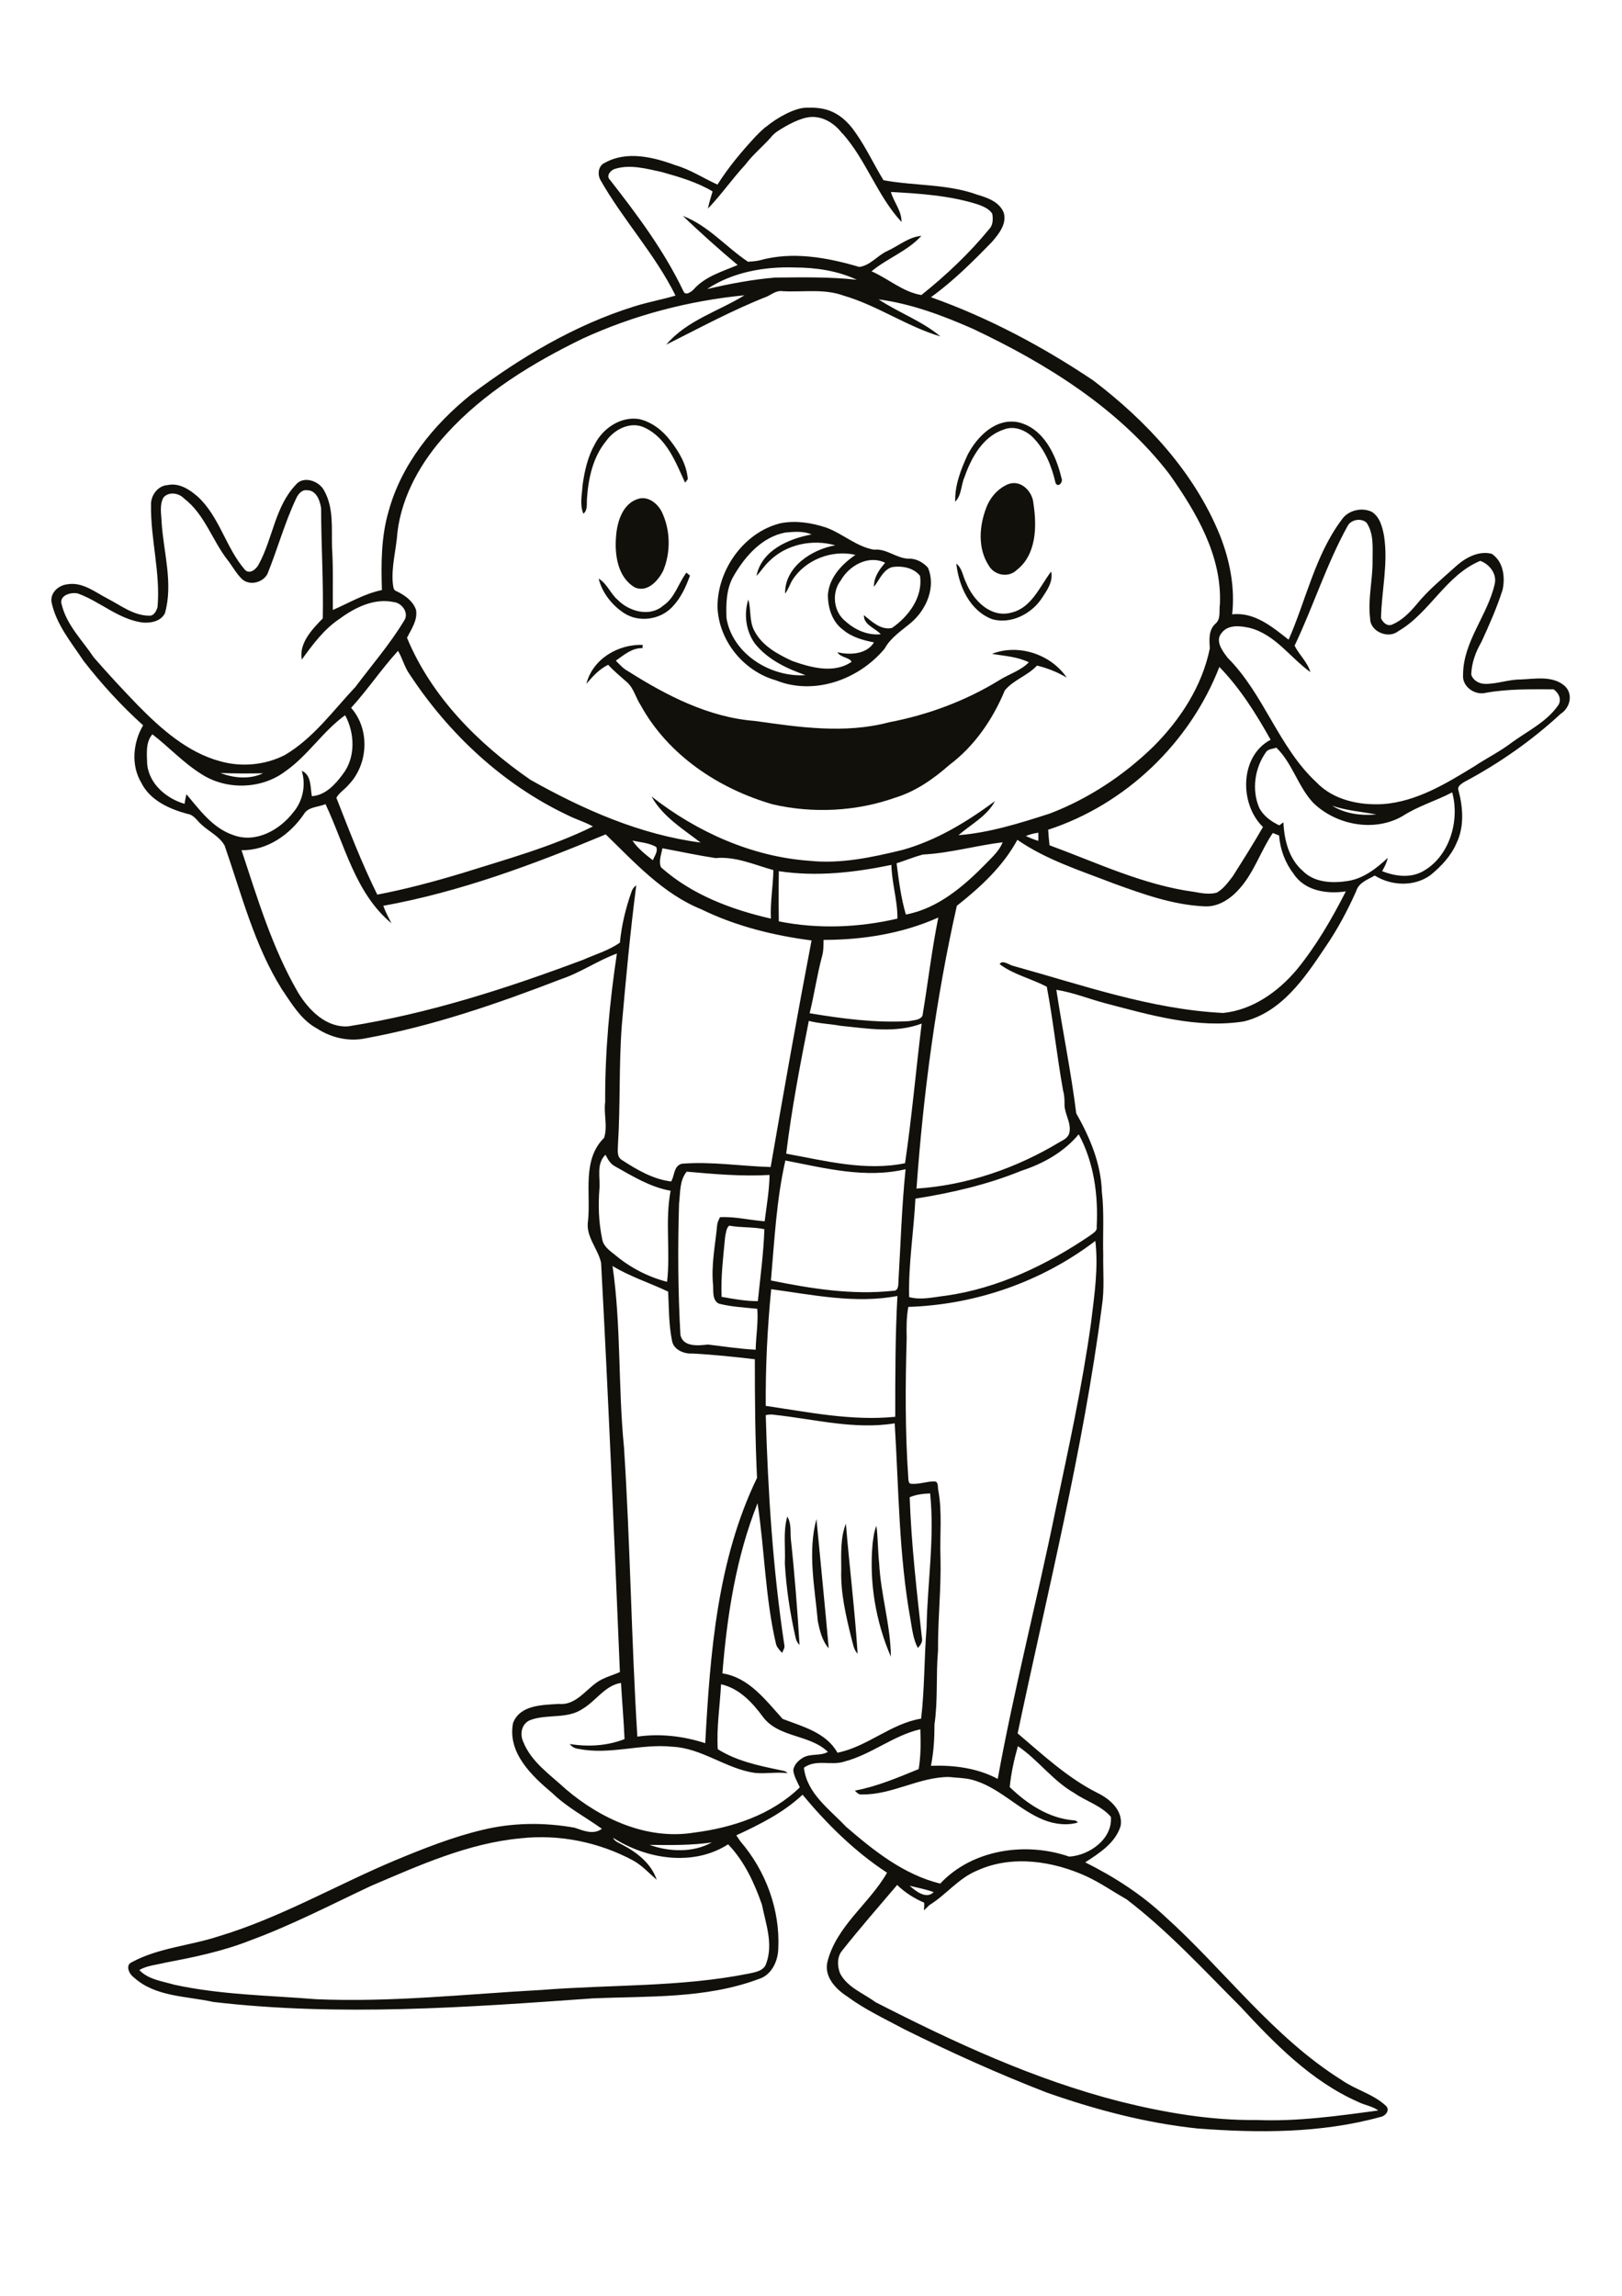 <?xml version="1.0" encoding="utf-8"?>
<!-- Generator: Adobe Illustrator 21.0.2, SVG Export Plug-In . SVG Version: 6.00 Build 0)  -->
<svg version="1.2" baseProfile="tiny" id="Layer_1" xmlns="http://www.w3.org/2000/svg" xmlns:xlink="http://www.w3.org/1999/xlink"
	 x="0px" y="0px" viewBox="0 0 595 842" overflow="scroll" xml:space="preserve">
<g>
	<path fill="none" d="M344.4,336.5c-13.2,5.9-27.7,8.3-42.1,8.2c0,2.1,0,4.2-0.6,6.2c-1.8,6.8-2.9,13.8-4.5,20.7
		c12,1.9,24.2,3.6,36.4,2.9c1.7-0.4,4.1-0.2,5.1-1.9C340.5,360.6,342,348.5,344.4,336.5z"/>
	<path fill="none" d="M288.1,425.7c-3.3,14.4-3.9,29.3-5.3,44c14.6,3,29.7,5.3,44.7,3.8c2.3,0.1,2-2.5,2.1-4
		c0.8-13.5,1.2-27.1,2.6-40.5C317.5,432.4,302.5,428.5,288.1,425.7z"/>
	<path fill="none" d="M308.4,376.1c-3.9-0.7-7.8-0.8-11.6-1.8c-3.2,16.2-6.4,32.4-8.3,48.7c14.3,2.6,29.1,6.5,43.6,3.5
		c2.4-17,4-34.2,6.1-51.3C328.6,378.9,318.3,377.1,308.4,376.1z"/>
	<path fill="none" d="M264.7,475.6c4.4,0.8,8.8,1.6,13.3,1.6c1-8.8,2.2-17.5,2.4-26.4c-4.3-0.9-8.7-0.5-12.9-1.3
		c-1.1,1-1.2,2.7-1.5,4.1C265.2,461,264.4,468.3,264.7,475.6z"/>
	<path fill="none" d="M239.5,315.5c0.5-1.5,2-3.3,1.2-4.9c-2.6-1.5-5.8-1.7-8.7-2.3C234,311.2,236.8,313.4,239.5,315.5z"/>
	<path fill="none" d="M262.4,314.7c-6.5-0.9-13-2.3-19.5-3.6c-0.4,2.2-1.5,4.9-0.5,7c11.3,10,25.8,15.5,40.3,18.8
		c-0.4-6,0.8-11.9,0.8-17.8C276.7,317.2,269.8,314,262.4,314.7z"/>
	<path fill="none" d="M329.2,336.9c0.1-6.6-2.2-13.1-2.2-19.7c-13.5,2.8-27.5,4.4-41.3,2.3c-0.1,6.1-0.1,12.2,0,18.4
		C300,340.8,315,340.2,329.2,336.9z"/>
	<path fill="none" d="M283,472.8c-1.4,14.2-2.2,28.5-2,42.8c15.7,2.3,31.5,5.6,47.5,4c0-14.8,0-29.6,0.9-44.3
		C313.9,478.2,298.3,474.9,283,472.8z"/>
	<path fill="none" d="M361.9,316.6c2.2-2.3,4.7-4.5,5.9-7.6c-9.8,1.2-19.4,4-29.3,4.5c-3.3,0.8-6.4,2.2-9.6,3.2
		c0.8,6.3,1.6,12.7,3.4,18.8C344.1,333.2,353.7,324.9,361.9,316.6z"/>
	<path fill="none" d="M380.9,308.4c0-1,0-2,0-2.9c-1.6,0.2-3.1,0.6-4.6,1.2C377.8,307.4,379.4,307.9,380.9,308.4z"/>
	<path fill="none" d="M308.4,212.8c-3.4,4.4-2.7,11.4,1.7,14.9c3.5,3.2,8.2,5.2,13,4.8c-2.1-2.3-6.3-3.4-6.2-7
		c2.9,2.3,6.3,5.6,10.3,4.7c6.1-4.2,11.4-11.3,10.3-19.1c-2.3-3-6.7-3.8-10.3-3.2c-3.4,1.1-4.6,4.7-6.6,7.2
		c-0.1-3.4,1.9-6.3,4.1-8.8C318.6,203.4,311.5,207.4,308.4,212.8z"/>
	<path fill="none" d="M254.3,106.2c4.2-4.8,10.6-6.6,16.2-9c-6.9-5.8-13.7-11.7-20.1-18c9.3,3.5,15.8,11.4,23.9,16.8
		c1.4-0.1,2.8-0.2,4.2-0.5c12.1-3.4,24.9-1,36.6,2.4c3.9-0.5,6.6-4.2,10.2-5.8c4.2-1.8,7.9-5.2,12.6-5.6c-5.1,5.6-12.5,8.2-18.3,13
		c6.2,2.7,11.5,7.5,18.3,8.7c9-7.2,17.5-15.1,24.8-24.1c1.5-1.5,1.5-3.7,1.2-5.7c-1.1-1.9-3.3-2.7-5.2-3.4c-10.3-3.4-21.3-4-32-4.6
		c1,3.7,4,7,3.9,11c-8.9-9.6-12.9-22.6-21.6-32.4c-0.1-0.1-0.2-0.1-0.2-0.1s-4.3-6.4-11.3-6c-4,0.2-9,3-11.7,4.8c0,0,0,0,0,0
		c-1.4,0.8-2.4,1.9-3,2.5c-0.1,0.1-0.2,0.2-0.3,0.4c0,0,0,0,0,0h0c-3,3.3-6.5,6.2-9.2,9.8c-4.8,5.2-8.8,11-13.7,16.1
		c0.5-2.1,1.1-4.2,1.7-6.3c-5.7-3.5-12.2-5.3-18.6-7.1c-5.6-1.2-11.5-2.8-17.1-1.2c-1.6,0.4-3.4,2.5-2,4
		c10.1,12.8,19.9,26.1,26.9,40.9C251.3,108.6,253.4,107.1,254.3,106.2z"/>
	<path fill="none" d="M259.3,106c8.2-2,16.5-3.6,24.9-4.2c10-0.1,20-0.3,30,0.8c-7-3.3-15-4.5-22.7-4.4
		C280.5,97.7,268.7,99.8,259.3,106z"/>
	<path fill="none" d="M334.1,593.9c-4.3-23.8-4.3-48-5.8-72c-14.7,2.4-29.3-1.5-43.9-3.1c-1.1-0.2-2.3-0.3-3.4,0.1
		c0.8,28.1,2.6,56.3,6.8,84.2c0.3,1.1-0.4,2.1-0.8,3c-0.9-0.9-1.8-1.9-2.2-3.1c-4-17-4.3-34.6-6.8-51.8
		c-7.9,19.8-11.2,41.2-12.9,62.4c9.8,1.5,15.9,9.9,22.1,16.7c7.4,2.8,16,4.9,20.1,12.4c11-2.3,19.5-10.7,30.7-12.5
		c1.3-11.1,1.1-22.3,2-33.4c0.3-16.4,3-32.8,1.3-49.2c-2.5,0.1-5.1,0.4-7.5,1.4c0.6,17.3,2.7,34.5,4.5,51.7c0.3,1.4-0.6,2.5-1.4,3.5
		C335.1,601.1,334.7,597.4,334.1,593.9z M291.8,600.5c-2.1-8.9-3.5-18-3.9-27.1c0.3-5.7-0.7-11.6,0.9-17.1c1.5,2.4,1.2,5.4,1.4,8.2
		c1.3,13,2.3,25.9,3.2,38.9C292.6,602.5,292,601.6,291.8,600.5z M300,594.6c-1.1-12.4-3.8-25.3-0.5-37.5c1.5,15.8,3.1,31.6,4.5,47.4
		C301.6,601.8,300.7,598.1,300,594.6z M312.3,600.7c-2-8.2-3.9-16.6-3.7-25.1c0-5.6-0.4-11.5,1.7-16.8c1.2,15.9,3.3,31.8,4.3,47.7
		C313,605,312.9,602.7,312.3,600.7z M320.2,566.1c0.3-2.2,0.4-4.5,1.4-6.5c0.6,4.6,0.5,9.2,1.1,13.7c0.6,11.5,4.2,22.7,4.3,34.3
		C321.3,594.7,318.8,580.2,320.2,566.1z"/>
	<path fill="none" d="M384.6,304.3c0,1.9,0.3,3.8,0.5,5.7c17.4,6.5,34.5,14.6,53.1,17.1c2.7,0.5,5.5,1,8.2,0.3
		c2.5-1.4,4.2-3.8,5.9-6c3.8-6,7.6-12,11.1-18.1c-8.7-8.4-8.5-26,2.8-32c-5.3-9.5-11.1-18.9-18.8-26.7
		C436.5,272.4,413,295,384.6,304.3z"/>
	<path fill="none" d="M295.8,247.6c-6.9-2.4-14-5.7-18.6-11.6c-3.3-4.6-4.1-10.8-2.4-16.1c1.1,3.7,0.3,7.8,2.2,11.4
		c2.8,5.5,8.5,8.7,13.9,11.1c6.8,2.4,15.3,4.8,21.8,0.3c-0.9-1.7-4.1-1.5-5.2-3.5c4.5,1.1,10.7,0.8,13.4-3.6
		c-4-0.8-8.1-1.9-11.3-4.6c-4-2.9-5.6-8-5.6-12.8c0.4-6.3,5.1-11.4,10.1-14.7c-8.5-2-18.3,1.7-23.1,9.2c-1,1.6-1.5,3.5-2.7,5
		c-0.2-9.7,9.7-16.2,18.4-17.7c-8.3-2.4-18-0.4-24.2,5.8c-1.8,1.6-3,3.7-4.7,5.4c1.9-9.4,11.7-13.6,20.2-15.2c-3-1.2-6.4-1-9.6-0.7
		c-8.6,1.5-14.8,8.6-18.9,15.8c-2.9,4.7-2.9,10.3-2.4,15.6C269,239.9,283.1,248.5,295.8,247.6z"/>
	<path fill="none" d="M150.5,247.6c-2-2.6-2.8-5.9-4.4-8.8c-6.1,6.7-11.2,14.2-17.2,20.9c7,7.9,6.3,20.7-0.9,28.2
		c-1.4,1.7-3.5,2.9-4.5,4.8c4.7,12,9.3,24,15,35.5c10.6-2,20.9-4.8,31.2-7.9c16.2-5.1,32.6-9.6,47.9-17.1c-3-1.7-6.3-2.6-9.3-4.1
		C184.6,287.8,164.8,269.3,150.5,247.6z"/>
	<path fill="none" d="M145.4,216.8c3,1.4,6.1,3.5,7.2,6.8c0.7,3.8-1.6,7.1-3.3,10.3c9,21.7,26.2,38.9,45.3,52.1
		c19.4,10.8,40.2,20,62.4,23c-6.5-5-13.9-9.5-18-16.9c16.6,13,36.8,22.1,58,23.6c11.5,1.2,23-1.2,34.1-4
		c12.4-3.5,23.5-10.4,33.9-17.9c-3,5.5-8.8,8.6-13.4,12.5c11.5-0.9,22.5-4.4,33.4-7.9c14.2-5.4,27.2-14,38.1-24.6
		c9.9-9.9,17.9-22.1,20.7-36c-0.3-3.1-0.5-6.7,2-9c2.2-1.8,1.3-4.8,1.7-7.2c0.8-17.8-8.7-33.8-18.6-47.8c-18.5-24-44.9-40.4-72-53.2
		c-11-4.9-22.5-9.3-34.6-10.8c7.3,4.9,15.8,7.9,22.7,13.6c-12.4-3.7-23.2-11.4-35.6-15c-7.1-2.7-14.8-1.2-22.2-1.6
		c-2.2-0.4-3.9,1-5.7,1.9c-12.8,5-24.9,11.6-37.1,17.7c7.5-8.9,19.1-12.2,28.7-18.1c-20.5,2-40.7,7.3-59.4,15.9
		c-18.3,9-36.2,19.8-50,35c-9.1,10-16.2,22.3-17.9,35.9c-0.4,6.3-2.3,12.5-1.7,18.9C144.3,215,144.2,216.5,145.4,216.8z M355,166.6
		c3.5-6.8,10.4-13.6,18.7-11.8c9.2,2.4,13.7,12.1,15.7,20.5c0.8,1.4-1.2,3.7-2.2,1.7c-1.4-6.1-3.7-12.1-8.2-16.6
		c-2.7-2.7-6.9-4.4-10.7-3c-7.7,2.5-12,10.3-14.5,17.5c-1.3,2.9-1,6.6-3.4,8.9C350.1,177.9,352.4,172,355,166.6z M370.8,224.7
		c7.6-1.8,10.5-9.6,14.7-15.1c0.8,3.7-1.6,6.9-3.5,9.9c-3.8,5.7-11.3,9.5-18.1,7.6c-8.2-3-12.3-12.2-13.2-20.4
		c2.2,1.7,2.4,4.7,3.6,7C357,220.1,363.3,226.7,370.8,224.7z M361.8,186.3c1.4-3.8,4.3-7.2,8.2-8.7c4.6-1.6,8.8,2.8,9.1,7.2
		c1.3,8.3,1.1,18.7-6.2,24.4c-3,2.9-8.2,1.9-10.2-1.6C358.6,201.2,359.2,193,361.8,186.3z M366.5,249.7c3.6-2.3,7.9-3.5,10.9-6.6
		c-4.2-2.1-8.9-2.4-13.5-3.1c9.6-3.8,21.6,0.1,27.4,8.7c-3.4-2-7.1-3.5-10.9-4.4c-3.5,3.7-8.6,5.2-11.8,9.1
		c-4.4,10.6-11.1,20.4-20.3,27.3c-5.8,5.2-12.3,9.7-19.8,12c-14.3,5.1-30.2,6-45,2.5c-19.8-5.7-38.4-18-48.5-36.4
		c-1.8-2.7-2.4-6.2-5-8.4c-2.3-2.1-4.8-4.1-6.9-6.4c-3.3,1.5-5.7,4.2-8,7c2.3-9.1,11.6-14.6,20.7-14.3c0,0.3,0,0.9-0.1,1.2
		c-3.9-0.1-6.9,2.5-9.8,4.6c1.3,1.4,2.7,2.8,4.4,3.8c14.1,8.9,29.6,17,46.6,18.3c16.2,2.4,33.1,4.8,49.2,0.7
		C340.3,262.3,354.1,257.2,366.5,249.7z M286.2,191.9c5.6-1.1,11.5-0.3,16.8,1.6c6.1,2.1,11.1,6.9,17.5,8.1
		c4.7-0.5,8.3,3.3,12.9,3.3c2.6-0.1,5.2,1.4,6.9,3.3c3,7-0.5,15.2-6,20c-3.5,3-7.6,5.5-9.9,9.7c-9.4,11.2-25.8,17.3-39.9,11.6
		c-11.9-3.3-20.9-14.4-21.4-26.8C263,209,272.8,195.2,286.2,191.9z M246.6,222.6c-4.4,4.7-12.1,5.8-17.6,2.3
		c-4.5-2.9-8.1-7.5-9.4-12.7c3.1,1.8,4.3,5.5,7,7.8c4.2,4.3,11.8,6.4,16.7,2.1c4.2-3,5.4-8.2,8.4-12.1c0.3,0.3,1,0.8,1.3,1.1
		C251.6,215.3,249.7,219.4,246.6,222.6z M225.9,196.5c0.4-5.4,2.5-12.1,8.3-13.7c3.6-1,7.1,1.8,8.5,4.9c3.2,6.7,3.3,14.9,0.4,21.7
		c-1.9,3.6-5.7,7.8-10.2,6C226.5,211.8,225.4,203.3,225.9,196.5z M213.8,178.1c0.7-5.2,1.9-10.5,4.5-15.1c2.9-5.9,9.6-10.2,16.3-9.2
		c4.6,1,8.5,4.1,11.4,7.9c3.2,4.1,6,8.8,6.4,14.1c-0.3,0.3-0.8,1-1,1.3c-3.4-7.5-6.8-16.3-14.7-20.1c-5.2-2.6-11.2,0.5-14.3,4.9
		c-4.9,5.9-6.5,13.8-7,21.3c-0.1,1.8,0.3,3.9-1.2,5.3C212.6,185.1,213.6,181.5,213.8,178.1z"/>
	<path fill="none" d="M251.9,429.7c-2.7,3.3-2.3,7.7-2.8,11.7c-0.5,16.1-0.5,32.2,0.5,48.2c1,4.6,6.6,3.9,10.1,3.5
		c5.8,0.7,11.7,1.6,17.5,1.9c0-5,1-10,0.6-15c-4.7-0.5-9.5-0.7-14.1-1.9c-2.4-1.2-2-4.3-2.1-6.6c-0.8-7.5,0.9-15,1.5-22.4
		c0.1-1,0.6-1.9,1-2.7c5.5-0.3,10.9,1.1,16.4,1.5c0.7-5.7,1.7-11.3,1.8-17C272.1,431.5,262,430.6,251.9,429.7z"/>
	<path fill="none" d="M333.3,479.2c-0.7,3.8-0.7,7.6-0.6,11.4c-0.5,17.1-0.6,34.3,0.6,51.4c0,0.7,0.1,1.4,0.6,2
		c3.1,0.6,6.1-0.9,9.2-0.8c1.3,0.4,0.9,2.2,1.2,3.3c1.5,8.1,0.6,16.4,0.8,24.6c0.3,11.4-1,22.7-0.9,34.1c-0.8,9,0,18.1-1.3,27.1
		c-0.1,5.1-0.3,10.2-1.3,15.2c8.4-0.3,17,0.8,24.5,4.8c6-33.1,14.6-65.6,21.2-98.6c4.8-22.7,9.7-45.5,13-68.5
		c1.3-10,2.9-20.2,1.7-30.3C382.2,470,357.9,478.5,333.3,479.2z"/>
	<path fill="none" d="M335.8,439.6c-0.6,12-2.6,24-2.3,36.1c4.4,1.1,9,0,13.4-0.5c19.2-2.7,37.1-11.3,53-22.1
		c1.1-0.8,2.7-1.6,2.4-3.2c0.6-11.6-1-23.6-6.6-33.9c-5.4,6.6-13.1,10.8-21.1,13.5C362.1,434.5,349,437.5,335.8,439.6z"/>
	<path fill="none" d="M474.7,320.4c-3.1-4-5-8.9-5.3-14c-0.8-0.3-1.6-0.6-2.3-0.9c-4.4,6.5-6.8,14.4-12.1,20.3
		c-3.3,3.7-7.8,6.9-12.9,6.6c-11.6-0.5-22.6-4.5-33.4-8.4c-12-4.7-24.6-8.6-35.3-16c-5.3,9.8-13.6,17.4-22.2,24.2
		c-7.6,34.1-12.2,68.9-14.8,103.7c18.5-1.2,36.7-7.6,52.6-17.1c1.4-0.8,3.1-1.7,3.5-3.5c0.7-3.5-1.8-6.6-1.8-10
		c0-1.7-0.1-3.5-0.5-5.2c-2.3-12.7-3.6-25.5-6-38.2c-5.7-3-12.1-4.4-17.3-8.3c1-1.8,3.6,0.4,5.2,0.7c25.2,7.1,50.4,15.9,76.8,17.2
		c10.8-1.1,20.2-7.8,27-15.9c7.2-8.8,12.9-18.7,18.1-28.7C487,328,478.6,326.7,474.7,320.4z"/>
	<path fill="none" d="M370.3,655.4c6.4,6.2,14.4,11.5,23.5,12.2c0.6,0,1.1,0.3,1.5,0.8c-4.1,1.2-8.5,0.6-12.4-0.9
		c-9.6-3.8-16.7-12.4-26.9-14.9c-2.6-0.6-5.3-0.6-8-0.9c-11-0.1-20.9,6.6-31.9,6.4c-1.1,0.2-1.9-0.7-2.6-1.4
		c8.1-1.5,15.8-4.8,23.4-7.9c0.8-4.8,0.8-9.7,0.6-14.6c-9.9,2.3-17.9,9.2-27.7,11.8c-4.9,1.7-10.6-1-15,2.3
		c1.1,9.4,9.3,15.2,15.4,21.6c10.2,8.8,21.3,17.6,34.6,20.9c11.8-12.6,31.4-15.4,47.3-9.9c7.4-0.3,16-6.5,15.3-14.6
		c-3.5-4.1-9-5.6-13.4-8.7c-7.9-4.5-13.3-12.2-20.8-17.2C371.9,645.3,370.8,650.3,370.3,655.4z"/>
	<path fill="none" d="M488.7,295.5c4.8,3,10.7,3.7,16.2,3.2C499.5,297.7,494,297.3,488.7,295.5z"/>
	<path fill="none" d="M514.6,299.2c-10.4,6-24.4,3.3-32.8-4.9c-5.5-6-7.6-14.4-13.5-20.2c-1.4,0.4-3.1,0.4-3.9,1.8
		c-4,5.8-5.2,13.7-2.4,20.2c1.5,3,4.4,5.1,7.4,6.5c0.5-0.4,1-0.7,1.5-1.1c0.2,6.5,2,13.4,7.1,17.8c4.3,4.4,10.9,4.6,16.5,3.7
		c5.8-0.9,10.5-4.6,14.7-8.5c-0.4,1.8-1.1,3.4-2.1,4.9c4.6,1.8,9.9,2.6,14.5,0.3c10.2-5.4,14.1-18.8,11.2-29.3
		C526.8,293.6,520.2,295.5,514.6,299.2z"/>
	<path fill="none" d="M570.2,252.7c-8.3,0-16.7-0.2-24.9,1.3c-4,1-8.7-2.3-8.3-6.6c0-12.2,9-21.8,11.6-33.3c1-3.7-1.9-7.3-5.3-8.5
		c-12.6,5.2-18.5,19.1-30.1,25.8c-3.7,2.9-10.3,0.1-10.3-4.7c-0.9-7.1,1-14.2,0.9-21.3c0-4.6,0.5-9.7-2.2-13.8
		c-1.9-1.8-5.6-1.3-6.9,1.1c-7.8,14-12.6,29.5-19.5,44c1.6,3.4,4.7,6,5.8,9.7c-7.5-5.3-12.9-13.8-22.2-16.2c-3.5-0.8-8.1-1.4-10.5,2
		c-2.3,2.9,0.5,6.5,2.3,8.9c13.3,13.4,18.6,32.8,32.6,45.7c6.2,6.5,15.7,8.5,24.4,8c12.4-0.9,23.3-7.6,33.6-13.9
		c4.5-3,9.4-5.4,13.7-8.7c5.9-4.3,12.9-7.6,17.1-13.8C572.9,256.5,571.8,254.1,570.2,252.7z"/>
	<path fill="none" d="M342.4,693.9c-2.8-1-5.8-1.7-8.8-2.3C335.9,693.6,339.9,696.7,342.4,693.9z"/>
	<path fill="none" d="M104.6,276.8c10.4-6.2,17.7-16.3,25.9-25c6.1-8,12.6-15.6,17.8-24.2c2-2.8-0.7-6.6-3.8-6.9
		c-7.2-1.5-14.3,2-19.9,6.2c-5.7,3.8-9.8,9.5-13.8,14.9c-1.1-6,3.8-11.1,7.7-15.1c0.3-13.5-0.6-26.9-0.6-40.4
		c-0.4-2.8-1.8-6.7-5.2-6.6c-2-0.2-3.3,1.5-4,3.1c-4.2,8.9-6.8,18.5-10.5,27.6c-1.7,3.2-6.5,4.4-9.3,1.9c-2.2-2-3.5-4.7-5.3-7
		c-5.7-7.3-8.4-16.9-16-22.6c-1.9-2-5.5-2.6-7.5-0.4c-1.6,2.8-0.8,6.2-0.7,9.3c0.7,11,4.3,22.2,1.2,33.2c-1.5,3-5.2,3.8-8.3,3.4
		c-8.8-1.2-15.5-7.6-23.5-10.6c-2.4-0.7-7.1,0.6-6.1,3.9c1.8,7.6,7.5,13.2,11.8,19.5c5.2,6.1,10.7,12,16.4,17.8
		c8.6,8.6,18.2,17,30.1,20.2C88.7,281.4,97.4,280.5,104.6,276.8z"/>
	<path fill="none" d="M233.9,637c8.3-1.2,16.9-0.2,24.9,2.4c1.8-33,4.4-67.1,19-97.3c-0.7-14.5-0.8-29-0.8-43.5
		c-7.6-0.9-15.2-1.7-22.9-2.1c-3.1,0.1-7-1.4-7.5-4.8c-1.2-5.9-1.1-12-1.4-17.9c-6.8-3.2-14-5.5-20.4-9.4c3.2,22.1,2,44.4,4.2,66.6
		C231.2,566.2,231.7,601.6,233.9,637z"/>
	<path fill="none" d="M224.9,674c0.6,1.4,2.1,1.8,3.3,2.5c5.4,2.8,10.7,6.8,12.7,12.9c-2.7-2.5-5.2-5.2-8.5-7
		c-12.6-6.9-27.3-9.8-41.5-8.2c-19.3,1.8-37.1,10-54.7,17.4c-14.7,6.9-29,14.5-44.3,20c-10,4.1-20.7,6.2-31.3,8.2
		c-3.2,0.9-6.6,1-9.5,2.7c3.3,3.5,8.5,4.1,12.9,5.4c17.1,3.8,34.6,3.9,52,5.3c27.6,1.2,55.2-1.9,82.7-3.4c25.3-2.1,51-1,76-6
		c2.4-0.5,5.7-1,6.4-3.8c2.5-7.1-0.2-14.5-1.6-21.5c-2.7-8-6.5-16-12.4-22.2C254.3,684.5,237.2,681.9,224.9,674z"/>
	<path fill="none" d="M261.1,675.7c-7.6,1.1-15.2,1-22.8,0.9C245.5,679.2,254.3,679.5,261.1,675.7z"/>
	<path fill="none" d="M228.2,425.4c5.5,3.7,11.4,7.1,18.1,7.9c1.3-2.1,1-5.7,3.9-6.5c10.9-0.9,21.7,1,32.6,1.2
		c4.8-27.7,9.7-55.5,15-83.1c-13.9-1.8-27.7-5.2-40.4-11.4c-14.1-5.7-24.4-17.2-35.1-27.5c-26.4,11-53.4,21.1-81.6,26.2
		c0.8,2.2,1.9,4.3,3,6.4c-13.3-11-17.1-28.7-24.2-43.7c-2.7,1.2-6.4,0.9-8,3.8c-5.2,7.4-13.5,13.3-22.8,13.1
		c5.9,17.8,11.3,36,20.8,52.3c3.9,6.4,10.3,12.9,18.4,12.3c29.5-4.8,58.1-14,86.1-24.4c4.6-2,9.4-3.3,13.5-6.3
		c0.6-6.3,2.1-12.6,4.2-18.5c0.3-1,0.9-1.9,1.8-2.5c-2.1,17.1-3.8,34.2-5.3,51.3c-1.1,14.5-0.5,29.1-1.4,43.6
		C226.7,421.6,226.1,424.2,228.2,425.4z"/>
	<path fill="none" d="M358.4,686c-6.9,2.8-11.4,8.9-17.6,12.7c-0.7,0.6-1.3,1.2-2,1.9c0-0.9,0.2-1.9,0.1-2.8c-3.6-1.6-7-3.7-9.9-6.5
		c-6.8,8-13.7,15.8-20.2,24.1c-1.9,2.4-1.8,5.8-0.7,8.4c2.8,5.1,8.6,7.2,13,10.5c28.7,14.7,58.2,28.4,89.6,36.4
		c16.4,4.1,33.2,6.9,50.2,6.8c14.9,0.5,29.8-1.5,44.6-3.5c-2.2-1.6-4.9-1.9-7.3-3.1c-17.3-7.6-30.6-21.4-43.3-35
		c-13.5-13.5-26.5-27.7-41.7-39.3c-4.9-2.8-9.5-6-14.6-8.4C386.3,682.5,371.2,680.2,358.4,686z"/>
	<path fill="none" d="M244.7,470.1c1.3-11-0.7-22.3,1.3-33.4c-7.4-1.3-13.9-5.3-20.3-8.9c-1.8-0.9-2.7-2.6-3.6-4.3
		c-3.3,3.3-1.9,8.1-2.2,12.3c-0.5,6.2-0.4,12.5,1,18.6c0.4,2.7,2.8,4.3,4.8,5.9C231.3,464.9,237.7,468.3,244.7,470.1z"/>
	<path fill="none" d="M80.9,283.4c4.9,1.9,10.7,2.4,15.6,0.1C91.3,283.7,86.1,283.7,80.9,283.4z"/>
	<path fill="none" d="M294.6,644.7c2.8-1.6,6.3-0.6,9.1-2.1c-6.7-6.5-17.9-5.2-23.8-12.8c-3.9-5.3-8.7-10.5-15.4-12
		c-0.3,7.9-1.6,15.9-1.2,23.8c6.8,4.3,14.7,6,22.5,7.6c1.1,0.3,2.4,0.2,3.1,1.2c-4-0.5-8,0.3-12-0.1c-10.6-1.5-19.5-9.1-30.3-9.6
		c-11.5-1.2-22.9,3.1-34.3,0.8c-1.3-0.1-2.5-0.8-3.3-1.8c6.7,1.1,13.7,0.7,20.1-1.8c-0.4-6.9-1-13.7-1.3-20.6
		c-5.8,0.9-9.2,6.5-13.9,9.4c-5.7,4-13.1,1.9-19.3,4.2c-3.2,1.2-3.9,5.1-2.7,7.9c2.9,7.5,10,12.2,15.7,17.5
		c12.8,11,29.9,18.8,47,15.9c14.1-1.8,28.4-6.5,38.8-16.6c-0.9-2-2.2-3.9-2.5-6.1C291.2,647.3,292.9,645.7,294.6,644.7z"/>
	<path fill="none" d="M107.7,297.8c3.5-4.1,4.7-10,3.1-15.2c3.6,1.5,3.1,6.1,3.7,9.3c4.9-0.3,8.6-4.2,11.3-8
		c4.8-6.1,4.5-15.1,0.9-21.7c-8.2,5.9-13.7,14.9-22.1,20.7c-8.8,6.5-21.5,6.8-30.6,0.9c-6.6-4.1-11.9-9.9-18-14.6
		c-2.6,3.1-2,7.4-1.9,11.1c0.8,7.2,7.1,12.4,13.7,14.4c0.2-1.2,0.4-2.3,0.7-3.5c4.9,5.8,9.7,12.6,17.4,15
		C94,309.2,102.7,304.2,107.7,297.8z"/>
	<path fill="#12100B" d="M215.3,183.1c0.5-7.5,2.1-15.3,7-21.3c3.1-4.4,9.1-7.5,14.3-4.9c8,3.8,11.3,12.7,14.7,20.1
		c0.3-0.3,0.8-1,1-1.3c-0.4-5.3-3.2-10-6.4-14.1c-2.8-3.7-6.7-6.8-11.4-7.9c-6.7-1.1-13.3,3.3-16.3,9.2c-2.6,4.6-3.8,9.9-4.5,15.1
		c-0.2,3.4-1.1,7.1,0.3,10.4C215.6,187.1,215.2,185,215.3,183.1z"/>
	<path fill="#12100B" d="M276.9,264.4c-16.9-1.3-32.4-9.3-46.6-18.3c-1.7-0.9-3-2.4-4.4-3.8c3-2.1,5.9-4.7,9.8-4.6
		c0-0.3,0-0.9,0.1-1.2c-9.1-0.3-18.4,5.2-20.7,14.3c2.3-2.7,4.7-5.4,8-7c2.1,2.3,4.5,4.3,6.9,6.4c2.5,2.2,3.2,5.7,5,8.4
		c10.1,18.4,28.7,30.7,48.5,36.4c14.8,3.4,30.7,2.6,45-2.5c7.5-2.3,14-6.9,19.8-12c9.2-6.9,15.9-16.7,20.3-27.3
		c3.2-3.9,8.4-5.4,11.8-9.1c3.8,0.9,7.5,2.4,10.9,4.4c-5.8-8.6-17.8-12.5-27.4-8.7c4.6,0.8,9.3,1,13.5,3.1c-3,3.1-7.3,4.3-10.9,6.6
		c-12.4,7.6-26.2,12.7-40.4,15.4C309.9,269.2,293.1,266.7,276.9,264.4z"/>
	<path fill="#12100B" d="M288.8,556.2c-1.6,5.6-0.6,11.4-0.9,17.1c0.5,9.1,1.9,18.2,3.9,27.1c0.2,1.1,0.7,2.1,1.5,2.9
		c-0.8-13-1.8-26-3.2-38.9C289.9,561.7,290.3,558.6,288.8,556.2z"/>
	<path fill="#12100B" d="M284.6,249.5c14.1,5.7,30.5-0.3,39.9-11.6c2.3-4.2,6.4-6.7,9.9-9.7c5.5-4.8,9-13,6-20
		c-1.7-1.9-4.3-3.4-6.9-3.3c-4.6,0-8.2-3.8-12.9-3.3c-6.4-1.1-11.5-5.9-17.5-8.1c-5.4-1.8-11.2-2.7-16.8-1.6
		c-13.4,3.3-23.2,17.1-23.1,30.8C263.7,235,272.7,246.1,284.6,249.5z M324.7,206.4c-2.2,2.5-4.2,5.4-4.1,8.8c2-2.5,3.3-6.2,6.6-7.2
		c3.6-0.6,8,0.2,10.3,3.2c1.1,7.8-4.2,14.9-10.3,19.1c-4.1,0.9-7.4-2.4-10.3-4.7c-0.1,3.6,4.1,4.7,6.2,7c-4.8,0.5-9.5-1.6-13-4.8
		c-4.4-3.5-5.1-10.5-1.7-14.9C311.5,207.4,318.6,203.4,324.7,206.4z M269.2,211.1c4.2-7.2,10.4-14.2,18.9-15.8
		c3.2-0.3,6.6-0.6,9.6,0.7c-8.4,1.6-18.3,5.8-20.2,15.2c1.7-1.7,2.9-3.8,4.7-5.4c6.2-6.2,15.9-8.2,24.2-5.8
		c-8.7,1.5-18.6,8-18.4,17.7c1.2-1.5,1.7-3.4,2.7-5c4.8-7.5,14.6-11.2,23.1-9.2c-5,3.4-9.7,8.4-10.1,14.7c0,4.8,1.6,9.9,5.6,12.8
		c3.2,2.7,7.3,3.8,11.3,4.6c-2.7,4.4-8.9,4.7-13.4,3.6c1.1,2,4.3,1.8,5.2,3.5c-6.5,4.5-15,2.1-21.8-0.3c-5.4-2.5-11.1-5.6-13.9-11.1
		c-1.9-3.5-1.1-7.7-2.2-11.4c-1.7,5.3-0.9,11.5,2.4,16.1c4.7,5.9,11.7,9.2,18.6,11.6c-12.7,0.9-26.8-7.7-29-20.9
		C266.3,221.4,266.4,215.8,269.2,211.1z"/>
	<path fill="#12100B" d="M233,215.5c4.5,1.8,8.3-2.4,10.2-6c2.9-6.8,2.8-15-0.4-21.7c-1.5-3.1-5-5.9-8.5-4.9
		c-5.8,1.6-7.9,8.3-8.3,13.7C225.4,203.3,226.5,211.8,233,215.5z"/>
	<path fill="#12100B" d="M321.5,559.6c-0.9,2.1-1.1,4.3-1.4,6.5c-1.3,14.1,1.1,28.5,6.7,41.5c-0.1-11.6-3.7-22.7-4.3-34.3
		C322,568.8,322.1,564.2,321.5,559.6z"/>
	<path fill="#12100B" d="M308.6,575.6c-0.3,8.5,1.7,16.9,3.7,25.1c0.6,2,0.8,4.3,2.3,5.8c-1-15.9-3-31.8-4.3-47.7
		C308.2,564.1,308.6,570,308.6,575.6z"/>
	<path fill="#12100B" d="M300,594.6c0.7,3.4,1.6,7.2,4,9.9c-1.4-15.8-3-31.6-4.5-47.4C296.2,569.3,298.9,582.2,300,594.6z"/>
	<path fill="#12100B" d="M243.3,222.1c-4.9,4.3-12.5,2.2-16.7-2.1c-2.7-2.3-3.9-6-7-7.8c1.3,5.2,4.9,9.8,9.4,12.7
		c5.4,3.5,13.2,2.4,17.6-2.3c3.1-3.2,5-7.3,6.5-11.5c-0.3-0.3-1-0.8-1.3-1.1C248.8,214,247.6,219.2,243.3,222.1z"/>
	<path fill="#12100B" d="M353.8,175c2.5-7.2,6.8-15,14.5-17.5c3.8-1.5,8,0.3,10.7,3c4.4,4.5,6.8,10.5,8.2,16.6
		c0.9,2,2.9-0.3,2.2-1.7c-2-8.5-6.5-18.2-15.7-20.5c-8.3-1.8-15.2,5.1-18.7,11.8c-2.5,5.4-4.8,11.3-4.6,17.3
		C352.8,181.6,352.5,177.9,353.8,175z"/>
	<path fill="#12100B" d="M372.9,209.1c7.3-5.6,7.5-16,6.2-24.4c-0.3-4.4-4.5-8.8-9.1-7.2c-3.8,1.5-6.8,4.9-8.2,8.7
		c-2.6,6.7-3.2,14.9,0.9,21.2C364.7,211,369.9,212,372.9,209.1z"/>
	<path fill="#12100B" d="M573.8,251.4c-4.5-3.7-10.7-2.4-16.1-2.2c-4.4,0-8.6,1.7-13,1.6c-2.1,0-4.4-1.3-5-3.4
		c0.1-4.2,1.6-8.3,3.7-11.9c2.9-6.3,5.7-12.6,7.8-19.2c1-4.6,0.3-10.4-4-13.2c-4.6-1.2-9.4,1.3-12.8,4.3c-5.1,4.6-10.5,9-14.8,14.3
		c-2.5,3-5.4,5.9-9,7.4c-1.8,0.7-3.4-0.9-4-2.4c0.2-10,2.7-20.1,1.1-30.2c-0.6-3.2-1.5-6.9-4.5-8.8c-3.8-1.8-8.8-0.5-11.1,3
		c-9.7,13-13,29.4-19.4,43.9c-6-4.7-12.5-10.2-20.7-9.3c1.1-9.9-0.9-19.9-4.5-29c-9.4-23.1-26.9-41.9-46.5-56.8
		c-18.5-12.4-38.4-23-59.5-30.5c8.2-5.9,15.4-13.1,22.4-20.3c2.5-2.9,5.5-6.6,4.3-10.7c-1.6-4-6-5.5-9.7-6.6c-11-4-23-3.2-34.4-5.3
		c-3.5-5.7-6.3-11.8-10.1-17.2c-6.4-9.6-13.5-9.5-18.4-9.4c-4,0.1-10.4,3.5-14.7,7.1c0,0,0,0,0,0c0,0,0,0-0.1,0
		c-0.9,0.8-1.8,1.6-2.5,2.3c-0.3,0.3-0.5,0.6-0.8,0.8c-0.1,0.1-0.1,0.1-0.1,0.1l0,0c-5.2,5.6-10.1,11.4-14.2,17.9
		c-5.1-2.3-9.9-5.5-15.4-7.1c-8.1-3-17.9-5.4-25.9-0.9c-2.4,1-2.8,4.1-1.7,6.2c8.3,14.7,20.1,27.3,27.6,42.5c-5,1.5-10.2,2.4-15.2,4
		c-21.8,6.8-41.7,18.7-59.8,32.3c-13.8,11.1-25.6,25.6-30.3,43c-2.7,9.3-2.7,19.1-2.4,28.7c-6.4,1.3-12,4.7-18,7.3
		c-0.1-7.6,0.2-15.3-0.3-22.9c-0.2-7,0.7-14.5-2.9-20.9c-1.8-3.5-7.6-5.6-10.4-2.1c-7.6,8-8.4,19.6-13.5,29
		c-0.8,1.8-3.4,4.1-5.2,2.1c-7-8.1-9.3-19.5-17.3-26.8c-3-2.6-6.8-5.1-11-4.2c-3.6,0.2-6.2,3.8-6.1,7.2c-0.2,12.6,3.5,24.9,2.4,37.5
		c-0.4,1.4-1.3,3.3-3,3.2c-5.8,0-10.5-3.8-15.4-6.3c-4.6-2.4-9.2-6.2-14.8-5.2c-3.2,0.4-6.2,3.1-5.7,6.5c1.7,8.2,7.2,14.7,11.7,21.5
		c6.6,8.5,13.9,16.5,21.9,23.7c-3.7,6.3-4.5,14.6-0.7,21c3.2,6.5,10.3,9.7,17,11.5c2.3,0.3,3.5,2.5,5.1,3.9c2.8,2.6,6.6,4.3,8.5,7.7
		c6.2,17.8,10.9,36.6,21,52.7c3.6,5.3,7.1,11.3,12.9,14.4c5.2,3.4,11.7,4.9,17.8,3.6c24.6-4.5,48.4-12.7,71.7-21.7
		c7.2-2.4,13.4-6.8,20.5-9.4c-2.7,18-4.4,36.2-4.3,54.5c-0.6,4.3,1,8.9-0.4,13.1c-8.2,8.1-4.8,20.4-5.9,30.5
		c-0.9,5.7,3.6,10,4.8,15.3c2.7,50,4.8,100,6.9,150.1c-2.8,1.3-6,2-8.6,3.9c-4.3,3.1-7.9,8.4-13.8,7.8c-6,0.4-14.2,0.3-16.8,7
		c-2.1,11,6.9,19.4,14.5,25.8c5.4,5.2,12.1,8.7,18.1,13c-3.1,2.3-6.8,0.7-10-0.4c-11.2-2-22.7-1.9-33.8,0.8
		c-11,2.6-21.5,6.8-31.9,11.1c-21.7,9.1-42.2,21.1-64.8,27.9c-10.6,3.5-22.1,4.2-31.9,9.5c-2.6,1.1-1,4.4,0.7,5.6
		c7.9,7.2,19.3,6.8,29.1,9c46.2,5.4,92.9,2,139.1-1.3c20.4-0.9,41.5,0.2,61-7.1c4.7-1.4,7.1-6.5,7.2-11.2
		c0.7-14.2-4.6-28.5-13.9-39.3c-0.5-0.7-1-1.5-1.5-2.2c8.6-4,17.3-8.3,24.3-14.9c9,10.8,19.2,20.9,31,28.6
		c-6.5,11.4-18.6,19.5-21.9,32.8c-1.2,5.4,3.1,9.9,7.3,12.6c6.5,4.8,13.8,8.2,20.9,12c17.1,8.5,34.4,16.3,52.2,23.2
		c17.9,6.3,36.4,11.2,55.3,13.2c22.4,1.7,45.3,1.8,67.1-4.2c2-0.3,3.8-2.6,2-4.2c-4.7-4.3-11.1-5.8-16.2-9.4
		c-25.2-15.8-42.9-40.3-64.8-60c-8.6-8.1-18.6-14.5-29.2-19.8c5.2-3.4,11.1-7.1,13-13.4c0.9-5.6-3.9-9.8-8.4-12
		c-11-5.5-20.1-14-29.4-21.9c11-52.1,24-103.8,30.9-156.6c1-6.3,0.4-12.7,0.5-19c-0.2-7.7,0.4-15.3-0.5-23
		c-0.3-10.3-4.4-20-9.4-28.8c-1.9-15.2-5-30.2-7.3-45.3c6.3,1,12.1,3.4,18.2,5c16.4,4.3,33.5,9.3,50.6,6.6
		c13.8-3.4,22.3-15.9,29.7-27c4.5-6.5,8.3-13.6,11.5-20.8c0.9-3.1,4.2-4.2,6.8-5.7c6.1,3.8,14.5,4.2,20.5-0.2
		c3.9-3.2,7.5-7,9.5-11.7c2.9-6,2.4-13.1,0.7-19.4c-0.5-1.5,1.1-2.3,2.1-3c12.8-6.8,24.8-15.2,35.4-25
		C576.1,259.5,577.2,254.3,573.8,251.4z M223.7,65.9c-1.5-1.5,0.4-3.6,2-4c5.6-1.7,11.5,0,17.1,1.2c6.4,1.8,12.9,3.7,18.6,7.1
		c-0.6,2.1-1.3,4.1-1.7,6.3c4.9-5.1,8.9-10.9,13.7-16.1c2.7-3.6,6.2-6.5,9.2-9.8h0c0,0,0,0,0,0c0.1-0.1,0.2-0.2,0.3-0.4
		c0.5-0.6,1.6-1.7,3-2.5c0,0,0,0,0,0c2.7-1.7,7.7-4.6,11.7-4.8c7-0.3,11.3,6,11.3,6s0.1,0,0.2,0.1c8.7,9.8,12.7,22.8,21.6,32.4
		c0.1-4-2.8-7.2-3.9-11c10.8,0.6,21.7,1.3,32,4.6c1.9,0.7,4.1,1.6,5.2,3.4c0.3,2,0.3,4.2-1.2,5.7c-7.3,8.9-15.8,16.9-24.8,24.1
		c-6.8-1.1-12.1-6-18.3-8.7c5.8-4.8,13.2-7.4,18.3-13c-4.7,0.4-8.4,3.7-12.6,5.6c-3.5,1.6-6.2,5.3-10.2,5.8
		c-11.8-3.5-24.6-5.8-36.6-2.4c-1.4,0.3-2.8,0.4-4.2,0.5c-8.1-5.4-14.6-13.3-23.9-16.8c6.5,6.2,13.2,12.2,20.1,18
		c-5.7,2.4-12,4.2-16.2,9c-0.9,0.9-3,2.4-3.7,0.6C243.6,91.9,233.7,78.7,223.7,65.9z M314.3,102.6c-10-1.1-20-0.9-30-0.8
		c-8.4,0.7-16.7,2.3-24.9,4.2c9.3-6.2,21.1-8.3,32.2-7.9C299.2,98.1,307.3,99.3,314.3,102.6z M145.8,195.1
		c1.7-13.6,8.8-25.9,17.9-35.9c13.8-15.2,31.7-26.1,50-35c18.7-8.6,38.9-13.9,59.4-15.9c-9.6,5.9-21.2,9.2-28.7,18.1
		c12.2-6.1,24.3-12.7,37.1-17.7c1.8-0.9,3.5-2.3,5.7-1.9c7.4,0.4,15.1-1,22.2,1.6c12.4,3.6,23.2,11.3,35.6,15
		c-6.8-5.7-15.3-8.7-22.7-13.6c12,1.6,23.5,5.9,34.6,10.8c27.1,12.8,53.5,29.2,72,53.2c9.9,14,19.4,30,18.6,47.8
		c-0.4,2.4,0.5,5.4-1.7,7.2c-2.5,2.3-2.2,5.9-2,9c-2.8,13.8-10.8,26.1-20.7,36c-10.9,10.6-23.9,19.2-38.1,24.6
		c-10.9,3.5-22,7-33.4,7.9c4.6-4,10.5-7,13.4-12.5c-10.3,7.6-21.4,14.4-33.9,17.9c-11.1,2.7-22.6,5.2-34.1,4
		c-21.2-1.5-41.4-10.6-58-23.6c4.1,7.4,11.5,11.9,18,16.9c-22.2-2.9-43-12.1-62.4-23c-19.1-13.2-36.3-30.4-45.3-52.1
		c1.6-3.2,4-6.5,3.3-10.3c-1.2-3.3-4.2-5.4-7.2-6.8c-1.2-0.4-1.1-1.8-1.3-2.8C143.5,207.7,145.4,201.4,145.8,195.1z M447.3,244.6
		c7.6,7.8,13.5,17.2,18.8,26.7c-11.4,6-11.5,23.6-2.8,32c-3.5,6.1-7.3,12.1-11.1,18.1c-1.7,2.2-3.4,4.6-5.9,6
		c-2.7,0.7-5.5,0.2-8.2-0.3c-18.6-2.5-35.7-10.7-53.1-17.1c-0.2-1.9-0.4-3.8-0.5-5.7C413,295,436.5,272.4,447.3,244.6z M380.9,308.4
		c-1.6-0.5-3.1-1.1-4.6-1.8c1.5-0.6,3-1,4.6-1.2C380.9,306.5,380.9,307.4,380.9,308.4z M338.2,600.8c-1.9-17.2-3.9-34.4-4.5-51.7
		c2.4-1,4.9-1.3,7.5-1.4c1.7,16.4-1,32.8-1.3,49.2c-0.9,11.1-0.7,22.3-2,33.4c-11.1,1.8-19.7,10.3-30.7,12.5
		c-4.1-7.4-12.8-9.6-20.1-12.4c-6.2-6.8-12.3-15.2-22.1-16.7c1.7-21.2,5-42.6,12.9-62.4c2.6,17.2,2.8,34.8,6.8,51.8
		c0.4,1.2,1.4,2.2,2.2,3.1c0.4-1,1.1-1.9,0.8-3c-4.2-27.9-6-56-6.8-84.2c1.1-0.3,2.3-0.3,3.4-0.1c14.6,1.6,29.2,5.5,43.9,3.1
		c1.5,24,1.5,48.2,5.8,72c0.6,3.5,1,7.2,2.7,10.4C337.7,603.3,338.5,602.1,338.2,600.8z M328.4,519.6c-15.9,1.6-31.8-1.7-47.5-4
		c-0.1-14.3,0.6-28.6,2-42.8c15.3,2.1,30.9,5.4,46.3,2.5C328.4,490,328.4,504.8,328.4,519.6z M280.5,447.9
		c-5.5-0.4-10.9-1.8-16.4-1.5c-0.4,0.9-0.9,1.8-1,2.7c-0.7,7.5-2.3,14.9-1.5,22.4c0.1,2.3-0.3,5.4,2.1,6.6c4.6,1.2,9.4,1.4,14.1,1.9
		c0.4,5-0.5,10-0.6,15c-5.9-0.3-11.7-1.2-17.5-1.9c-3.5,0.4-9.1,1-10.1-3.5c-0.9-16-1-32.2-0.5-48.2c0.5-4,0.1-8.4,2.8-11.7
		c10.1,0.9,20.3,1.8,30.4,1.2C282.2,436.6,281.2,442.3,280.5,447.9z M280.4,450.8c-0.3,8.8-1.5,17.6-2.4,26.4
		c-4.5,0-8.9-0.8-13.3-1.6c-0.3-7.3,0.6-14.7,1.3-22c0.3-1.4,0.4-3.2,1.5-4.1C271.8,450.3,276.1,449.9,280.4,450.8z M329.6,469.4
		c-0.1,1.5,0.2,4.2-2.1,4c-15,1.6-30-0.8-44.7-3.8c1.3-14.7,2-29.5,5.3-44c14.4,2.8,29.4,6.7,44.1,3.2
		C330.8,442.3,330.4,455.9,329.6,469.4z M332,426.6c-14.5,3-29.3-0.9-43.6-3.5c2-16.4,5.1-32.6,8.3-48.7c3.8,1,7.8,1.1,11.6,1.8
		c9.9,1,20.2,2.8,29.8-0.8C336,392.4,334.5,409.6,332,426.6z M333.4,374.5c-12.2,0.7-24.4-0.9-36.4-2.9c1.7-6.9,2.7-13.9,4.5-20.7
		c0.6-2,0.6-4.1,0.6-6.2c14.4,0,28.9-2.3,42.1-8.2c-2.4,11.9-3.8,24-5.8,36C337.5,374.2,335.2,374.1,333.4,374.5z M285.7,337.9
		c-0.1-6.1-0.1-12.2,0-18.4c13.8,2.1,27.7,0.5,41.3-2.3c0.1,6.6,2.3,13.1,2.2,19.7C315,340.2,300,340.8,285.7,337.9z M332.3,335.4
		c-1.8-6.1-2.6-12.5-3.4-18.8c3.2-1,6.3-2.3,9.6-3.2c9.9-0.5,19.5-3.3,29.3-4.5c-1.2,3.1-3.7,5.3-5.9,7.6
		C353.7,324.9,344.1,333.2,332.3,335.4z M282.8,336.9c-14.5-3.3-29.1-8.8-40.3-18.8c-1-2.1,0.1-4.8,0.5-7c6.5,1.2,12.9,2.6,19.5,3.6
		c7.4-0.7,14.3,2.5,21.2,4.4C283.6,325,282.5,330.9,282.8,336.9z M239.5,315.5c-2.7-2.1-5.5-4.3-7.5-7.2c2.9,0.6,6,0.8,8.7,2.3
		C241.5,312.3,240,314,239.5,315.5z M217.5,303.1c-15.2,7.5-31.7,12-47.9,17.1c-10.3,3.1-20.7,5.9-31.2,7.9
		c-5.7-11.5-10.3-23.5-15-35.5c1-1.9,3.1-3.1,4.5-4.8c7.2-7.5,7.9-20.3,0.9-28.2c6.1-6.7,11.1-14.2,17.2-20.9
		c1.7,2.8,2.4,6.1,4.4,8.8c14.3,21.7,34.1,40.2,57.7,51.4C211.2,300.5,214.5,301.4,217.5,303.1z M50.8,258.9
		c-5.6-5.8-11.1-11.7-16.4-17.8c-4.2-6.3-10-11.9-11.8-19.5c-1-3.3,3.6-4.6,6.1-3.9c8.1,3,14.8,9.4,23.5,10.6c3,0.3,6.8-0.4,8.3-3.4
		c3.1-11-0.5-22.2-1.2-33.2c-0.1-3.1-0.9-6.5,0.7-9.3c2-2.2,5.6-1.6,7.5,0.4c7.6,5.8,10.3,15.3,16,22.6c1.8,2.3,3.2,5,5.3,7
		c2.8,2.5,7.6,1.3,9.3-1.9c3.7-9.1,6.3-18.7,10.5-27.6c0.7-1.6,2.1-3.4,4-3.1c3.4-0.1,4.8,3.8,5.2,6.6c0,13.5,0.9,26.9,0.6,40.4
		c-3.9,4-8.8,9.1-7.7,15.1c4-5.5,8.1-11.1,13.8-14.9c5.7-4.2,12.7-7.7,19.9-6.2c3.1,0.3,5.8,4.1,3.8,6.9
		c-5.2,8.6-11.8,16.2-17.8,24.2c-8.2,8.7-15.4,18.8-25.9,25c-7.2,3.7-15.9,4.5-23.7,2.3C68.9,276,59.3,267.5,50.8,258.9z
		 M96.5,283.6c-4.9,2.3-10.7,1.8-15.6-0.1C86.1,283.7,91.3,283.7,96.5,283.6z M68.4,291.3c-0.3,1.1-0.5,2.3-0.7,3.5
		c-6.6-1.9-12.9-7.2-13.7-14.4c-0.1-3.7-0.7-8.1,1.9-11.1c6.1,4.7,11.4,10.5,18,14.6c9.1,5.9,21.9,5.6,30.6-0.9
		c8.4-5.8,13.9-14.8,22.1-20.7c3.6,6.6,3.9,15.6-0.9,21.7c-2.7,3.7-6.4,7.7-11.3,8c-0.6-3.2-0.1-7.8-3.7-9.3
		c1.6,5.2,0.4,11.1-3.1,15.2c-5,6.5-13.7,11.4-21.9,8.4C78.1,303.8,73.3,297.1,68.4,291.3z M226.7,419.6c0.9-14.5,0.3-29.1,1.4-43.6
		c1.5-17.1,3.1-34.3,5.3-51.3c-0.9,0.6-1.5,1.5-1.8,2.5c-2.1,6-3.6,12.2-4.2,18.5c-4.1,2.9-9,4.3-13.5,6.3
		c-28,10.5-56.5,19.7-86.1,24.4c-8.1,0.6-14.5-5.9-18.4-12.3c-9.5-16.3-14.9-34.5-20.8-52.3c9.4,0.2,17.7-5.7,22.8-13.1
		c1.6-2.9,5.3-2.6,8-3.8c7.1,15,10.9,32.7,24.2,43.7c-1.1-2.1-2.2-4.2-3-6.4c28.2-5.1,55.2-15.2,81.6-26.2
		c10.6,10.3,21,21.8,35.1,27.5c12.7,6.2,26.5,9.6,40.4,11.4c-5.3,27.7-10.2,55.4-15,83.1c-10.9-0.3-21.7-2.1-32.6-1.2
		c-3,0.8-2.6,4.4-3.9,6.5c-6.6-0.8-12.6-4.3-18.1-7.9C226.1,424.2,226.7,421.6,226.7,419.6z M220.9,454.4c-1.3-6.1-1.5-12.4-1-18.6
		c0.3-4.1-1.2-9,2.2-12.3c0.9,1.7,1.8,3.4,3.6,4.3c6.4,3.6,12.9,7.6,20.3,8.9c-2.1,11,0,22.3-1.3,33.4c-7-1.8-13.5-5.2-19-9.8
		C223.7,458.7,221.3,457.1,220.9,454.4z M224.7,464.3c6.4,3.9,13.7,6.2,20.4,9.4c0.3,6,0.2,12,1.4,17.9c0.5,3.4,4.4,5,7.5,4.8
		c7.7,0.4,15.3,1.2,22.9,2.1c0,14.5,0.1,29,0.8,43.5c-14.6,30.2-17.2,64.3-19,97.3c-8-2.6-16.5-3.6-24.9-2.4
		c-2.2-35.3-2.6-70.8-4.9-106.1C226.7,508.7,227.9,486.4,224.7,464.3z M279.5,698.5c1.4,7,4.2,14.4,1.6,21.5c-0.8,2.8-4,3.3-6.4,3.8
		c-25,5-50.7,4-76,6c-27.6,1.5-55.1,4.6-82.7,3.4c-17.4-1.4-34.9-1.6-52-5.3c-4.4-1.3-9.6-1.9-12.9-5.4c2.9-1.7,6.4-1.9,9.5-2.7
		c10.6-2,21.2-4.2,31.3-8.2c15.2-5.6,29.6-13.1,44.3-20c17.6-7.5,35.5-15.6,54.7-17.4c14.3-1.6,28.9,1.4,41.5,8.2
		c3.2,1.8,5.7,4.6,8.5,7c-2-6-7.3-10.1-12.7-12.9c-1.2-0.7-2.7-1.1-3.3-2.5c12.3,7.9,29.4,10.6,42.2,2.4
		C273,682.5,276.7,690.5,279.5,698.5z M238.3,676.6c7.6,0.1,15.3,0.2,22.8-0.9C254.3,679.5,245.5,679.2,238.3,676.6z M293.4,655.5
		c-10.4,10.1-24.7,14.8-38.8,16.6c-17.2,2.8-34.2-5-47-15.9c-5.7-5.3-12.7-9.9-15.7-17.5c-1.3-2.9-0.5-6.7,2.7-7.9
		c6.2-2.3,13.6-0.2,19.3-4.2c4.8-2.9,8.1-8.5,13.9-9.4c0.4,6.9,1,13.7,1.3,20.6c-6.3,2.5-13.4,2.9-20.1,1.8c0.8,1.1,2,1.7,3.3,1.8
		c11.4,2.3,22.8-2,34.3-0.8c10.9,0.5,19.7,8.1,30.3,9.6c4,0.4,8-0.4,12,0.1c-0.8-1-2.1-0.9-3.1-1.2c-7.7-1.6-15.7-3.3-22.5-7.6
		c-0.5-7.9,0.8-15.9,1.2-23.8c6.7,1.5,11.5,6.7,15.4,12c5.8,7.7,17.1,6.3,23.8,12.8c-2.8,1.6-6.3,0.5-9.1,2.1
		c-1.7,1-3.4,2.6-3.6,4.7C291.3,651.6,292.5,653.5,293.4,655.5z M398.7,688.2c5.1,2.4,9.7,5.6,14.6,8.4
		c15.2,11.6,28.2,25.8,41.7,39.3c12.6,13.6,26,27.4,43.3,35c2.4,1.2,5.1,1.5,7.3,3.1c-14.7,2-29.6,4.1-44.6,3.5
		c-16.9,0.2-33.8-2.7-50.2-6.8c-31.3-8-60.9-21.7-89.6-36.4c-4.5-3.3-10.3-5.4-13-10.5c-1.1-2.7-1.2-6.1,0.7-8.4
		c6.5-8.2,13.4-16.1,20.2-24.1c2.9,2.8,6.2,4.9,9.9,6.5c0.1,0.9,0,1.9-0.1,2.8c0.7-0.6,1.3-1.2,2-1.9c6.2-3.8,10.7-9.9,17.6-12.7
		C371.2,680.2,386.3,682.5,398.7,688.2z M333.7,691.6c2.9,0.7,5.9,1.3,8.8,2.3C339.9,696.7,335.9,693.6,333.7,691.6z M394.1,657.6
		c4.3,3,9.9,4.6,13.4,8.7c0.7,8.1-7.9,14.2-15.3,14.6c-15.9-5.5-35.5-2.7-47.3,9.9c-13.4-3.3-24.4-12.1-34.6-20.9
		c-6-6.4-14.3-12.1-15.4-21.6c4.5-3.3,10.1-0.6,15-2.3c9.8-2.6,17.8-9.5,27.7-11.8c0.2,4.9,0.2,9.8-0.6,14.6
		c-7.6,3.1-15.3,6.4-23.4,7.9c0.7,0.7,1.4,1.6,2.6,1.4c11,0.2,20.9-6.4,31.9-6.4c2.7,0.3,5.4,0.3,8,0.9
		c10.2,2.5,17.3,11.1,26.9,14.9c3.9,1.5,8.3,2.1,12.4,0.9c-0.4-0.5-0.8-0.8-1.5-0.8c-9.1-0.7-17.1-6-23.5-12.2
		c0.5-5.1,1.6-10.1,3-15C380.8,645.4,386.2,653.1,394.1,657.6z M400.2,485.3c-3.2,23-8.2,45.8-13,68.5
		c-6.7,32.9-15.2,65.5-21.2,98.6c-7.5-4-16.1-5.1-24.5-4.8c1-5,1.3-10.1,1.3-15.2c1.3-9,0.5-18.1,1.3-27.1
		c-0.1-11.4,1.2-22.7,0.9-34.1c-0.3-8.2,0.7-16.5-0.8-24.6c-0.3-1.1,0.2-2.9-1.2-3.3c-3.1-0.1-6.1,1.3-9.2,0.8
		c-0.5-0.5-0.6-1.3-0.6-2c-1.2-17.1-1.1-34.3-0.6-51.4c-0.1-3.8-0.1-7.6,0.6-11.4c24.7-0.8,48.9-9.2,68.6-24.2
		C403,465.1,401.4,475.3,400.2,485.3z M395.7,416c5.6,10.3,7.2,22.3,6.6,33.9c0.3,1.6-1.3,2.3-2.4,3.2c-15.9,10.8-33.8,19.4-53,22.1
		c-4.4,0.5-9,1.7-13.4,0.5c-0.3-12.1,1.7-24,2.3-36.1c13.2-2.1,26.3-5.1,38.8-10.2C382.6,426.8,390.2,422.6,395.7,416z M475.7,355.6
		c-6.8,8.1-16.2,14.8-27,15.9c-26.4-1.3-51.5-10.2-76.8-17.2c-1.6-0.3-4.2-2.5-5.2-0.7c5.2,3.9,11.7,5.3,17.3,8.3
		c2.4,12.7,3.7,25.5,6,38.2c0.5,1.7,0.5,3.4,0.5,5.2c0.1,3.4,2.5,6.5,1.8,10c-0.3,1.8-2,2.7-3.5,3.5c-15.9,9.6-34,15.9-52.6,17.1
		c2.5-34.8,7.1-69.6,14.8-103.7c8.6-6.8,16.9-14.4,22.2-24.2c10.7,7.4,23.2,11.3,35.3,16c10.8,3.9,21.8,7.9,33.4,8.4
		c5.1,0.3,9.7-2.9,12.9-6.6c5.3-6,7.7-13.8,12.1-20.3c0.8,0.3,1.5,0.6,2.3,0.9c0.4,5.1,2.2,10,5.3,14c4,6.3,12.3,7.6,19.2,6.5
		C488.6,336.9,482.9,346.8,475.7,355.6z M521.5,319.8c-4.6,2.3-9.9,1.5-14.5-0.3c0.9-1.5,1.7-3.2,2.1-4.9c-4.2,3.9-8.9,7.6-14.7,8.5
		c-5.7,0.9-12.3,0.6-16.5-3.7c-5.1-4.4-6.8-11.3-7.1-17.8c-0.5,0.3-1,0.7-1.5,1.1c-3-1.4-5.9-3.5-7.4-6.5
		c-2.8-6.6-1.6-14.5,2.4-20.2c0.8-1.4,2.6-1.3,3.9-1.8c5.9,5.7,7.9,14.2,13.5,20.2c8.4,8.2,22.4,10.9,32.8,4.9
		c5.7-3.7,12.3-5.6,18.2-8.7C535.6,301,531.7,314.5,521.5,319.8z M488.7,295.5c5.3,1.8,10.8,2.2,16.2,3.2
		C499.4,299.2,493.5,298.5,488.7,295.5z M571.7,258.5c-4.2,6.2-11.2,9.5-17.1,13.8c-4.3,3.3-9.2,5.7-13.7,8.7
		c-10.3,6.3-21.2,13-33.6,13.9c-8.7,0.5-18.2-1.5-24.4-8c-13.9-12.9-19.2-32.3-32.6-45.7c-1.8-2.4-4.6-6-2.3-8.9
		c2.4-3.4,7-2.8,10.5-2c9.3,2.4,14.8,10.9,22.2,16.2c-1.1-3.7-4.1-6.3-5.8-9.7c6.9-14.5,11.7-29.9,19.5-44c1.3-2.3,5-2.9,6.9-1.1
		c2.7,4,2.2,9.1,2.2,13.8c0.1,7.1-1.8,14.2-0.9,21.3c0,4.9,6.7,7.6,10.3,4.7c11.6-6.7,17.5-20.6,30.1-25.8c3.4,1.2,6.2,4.8,5.3,8.5
		c-2.6,11.5-11.6,21.1-11.6,33.3c-0.4,4.3,4.3,7.6,8.3,6.6c8.2-1.5,16.6-1.3,24.9-1.3C571.8,254.1,572.9,256.5,571.7,258.5z"/>
	<path fill="#12100B" d="M354.4,213.7c-1.2-2.3-1.4-5.3-3.6-7c0.9,8.2,4.9,17.3,13.2,20.4c6.8,1.9,14.3-1.9,18.1-7.6
		c1.9-2.9,4.3-6.1,3.5-9.9c-4.2,5.5-7.2,13.4-14.7,15.1C363.3,226.7,357,220.1,354.4,213.7z"/>
</g>
</svg>
